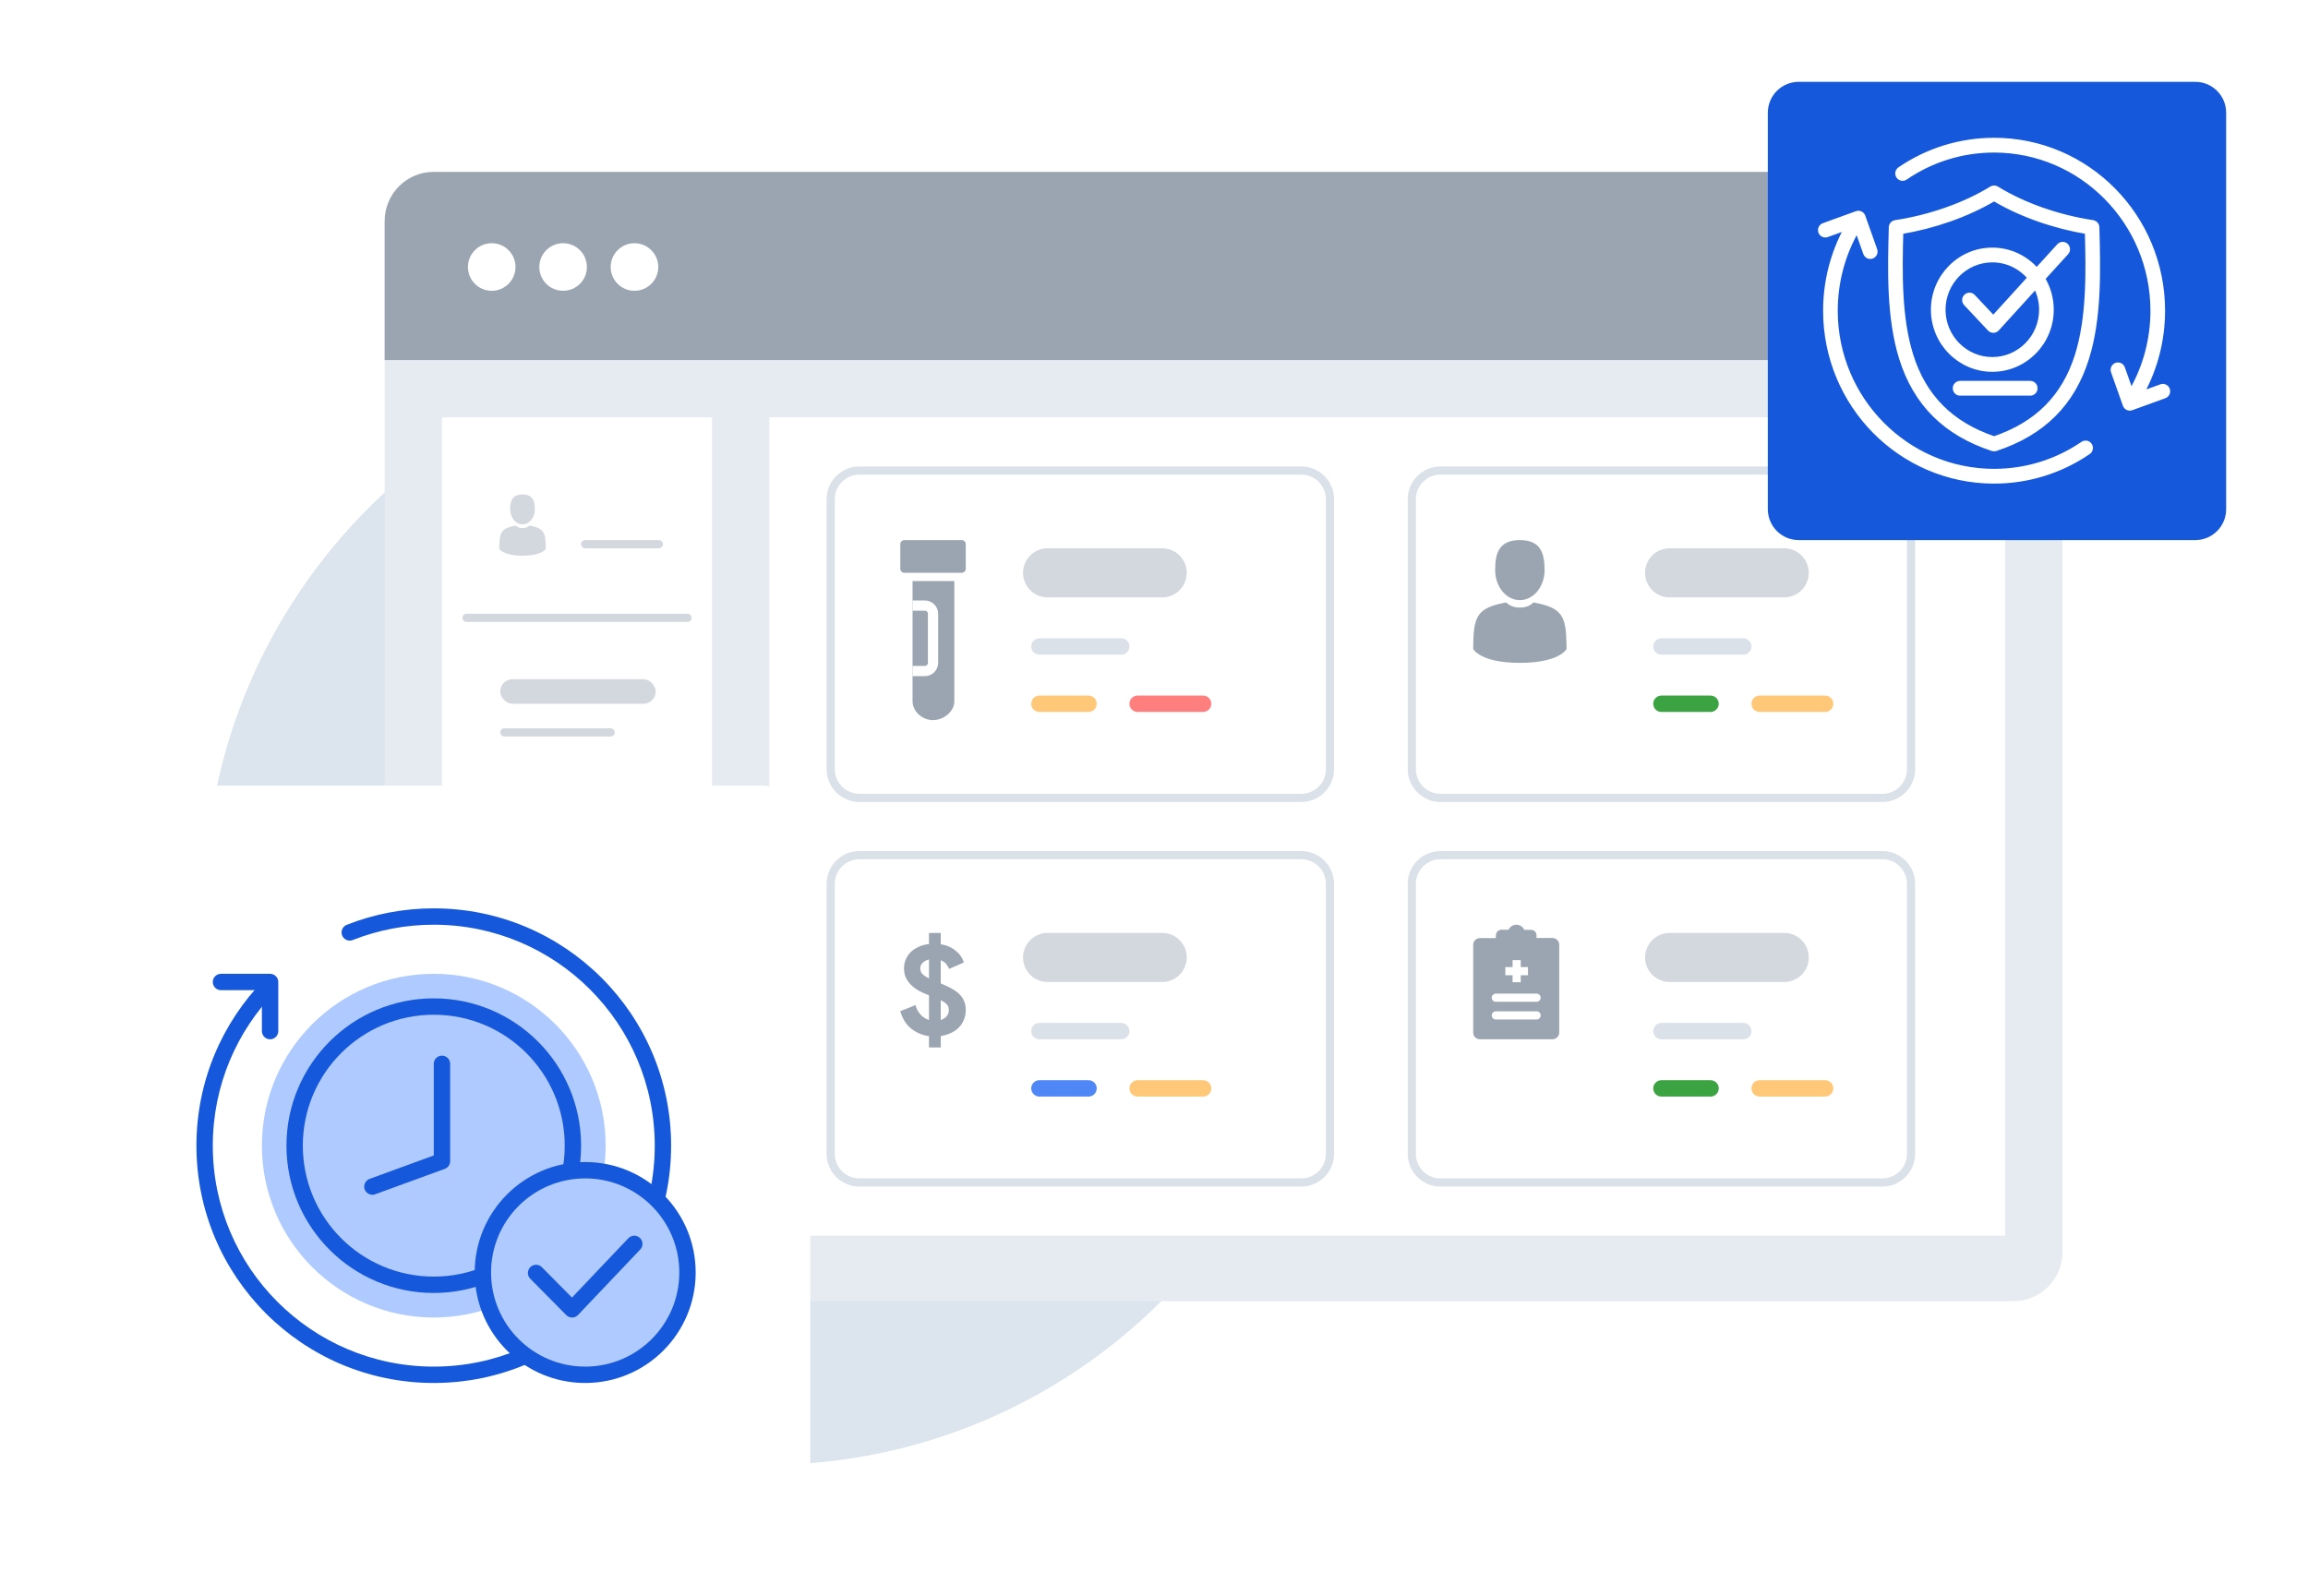 <svg width="282" height="195" viewBox="0 0 282 195" fill="none" xmlns="http://www.w3.org/2000/svg">
<path d="M93.5 179C131.332 179 162 148.332 162 110.5C162 72.668 131.332 42 93.5 42C55.669 42 25 72.668 25 110.5C25 148.332 55.669 179 93.5 179Z" fill="#DBEDE4"/>
<path d="M93.5 179C131.332 179 162 148.332 162 110.5C162 72.668 131.332 42 93.5 42C55.669 42 25 72.668 25 110.5C25 148.332 55.669 179 93.5 179Z" fill="#DCE4EE"/>
<g filter="url(#filter0_d_19_8)">
<path d="M53 21.462H246C249.314 21.462 252 24.149 252 27.462V153C252 156.314 249.314 159 246 159H53C49.686 159 47 156.314 47 153V27.462C47 24.149 49.686 21.462 53 21.462Z" fill="#E6EBF2"/>
</g>
<path fill-rule="evenodd" clip-rule="evenodd" d="M53 21H246C249.314 21 252 23.686 252 27V44H47V27C47 23.686 49.686 21 53 21Z" fill="#9BA5B2"/>
<path d="M60.081 35.534C61.686 35.534 62.988 34.233 62.988 32.627C62.988 31.022 61.686 29.721 60.081 29.721C58.475 29.721 57.174 31.022 57.174 32.627C57.174 34.233 58.475 35.534 60.081 35.534Z" fill="white"/>
<path d="M68.801 35.534C70.407 35.534 71.708 34.233 71.708 32.627C71.708 31.022 70.407 29.721 68.801 29.721C67.196 29.721 65.895 31.022 65.895 32.627C65.895 34.233 67.196 35.534 68.801 35.534Z" fill="white"/>
<path d="M77.522 35.534C79.127 35.534 80.429 34.233 80.429 32.627C80.429 31.022 79.127 29.721 77.522 29.721C75.917 29.721 74.615 31.022 74.615 32.627C74.615 34.233 75.917 35.534 77.522 35.534Z" fill="white"/>
<path d="M94 51.003L245 51.002V151L94 151.001V51.003Z" fill="white"/>
<path d="M230 57.5H176C174.067 57.5 172.5 59.067 172.5 61V94C172.5 95.933 174.067 97.5 176 97.5H230C231.933 97.5 233.5 95.933 233.5 94V61C233.5 59.127 232.029 57.598 230.18 57.505L230 57.5Z" fill="white" stroke="#DAE1E9"/>
<path d="M204 70H218" stroke="#D3D7DE" stroke-width="6" stroke-linecap="round"/>
<path d="M203 79H213" stroke="#DAE1E9" stroke-width="2" stroke-linecap="round"/>
<path d="M203 86H209" stroke="#3BA341" stroke-width="2" stroke-linecap="round"/>
<path d="M215 86H223" stroke="#FFC879" stroke-width="2" stroke-linecap="round"/>
<path d="M185.703 73.336C187.371 73.336 188.723 71.694 188.723 69.668C188.723 67.642 188.279 66 185.703 66C183.127 66 182.683 67.642 182.683 69.668C182.683 71.694 184.035 73.336 185.703 73.336Z" fill="#9BA5B2"/>
<path d="M191.401 78.788C191.345 75.26 190.884 74.254 187.357 73.617C187.357 73.617 186.861 74.25 185.704 74.25C184.547 74.25 184.05 73.617 184.05 73.617C180.562 74.247 180.073 75.238 180.009 78.674C180.003 78.954 180.001 78.969 180 78.936C180 78.998 180 79.11 180 79.307C180 79.307 180.84 81 185.704 81C190.568 81 191.407 79.307 191.407 79.307C191.407 79.181 191.407 79.093 191.407 79.033C191.407 79.053 191.405 79.014 191.401 78.788Z" fill="#9BA5B2"/>
<path d="M230 104.5H176C174.067 104.5 172.5 106.067 172.5 108V141C172.5 142.933 174.067 144.5 176 144.5H230C231.933 144.5 233.5 142.933 233.5 141V108C233.5 106.127 232.029 104.598 230.18 104.505L230 104.5Z" fill="white" stroke="#DAE1E9"/>
<path fill-rule="evenodd" clip-rule="evenodd" d="M187.907 114.622H189.68C190.138 114.622 190.51 114.985 190.51 115.433V126.189C190.51 126.637 190.138 127 189.68 127H180.83C180.371 127 180 126.637 180 126.189V115.445C180 114.997 180.371 114.634 180.83 114.634H182.565" fill="#9BA5B2"/>
<path d="M182.766 121.919H187.744" stroke="white" stroke-linecap="round" stroke-linejoin="round"/>
<path d="M183.929 118.676H186.694" stroke="white" stroke-linejoin="round"/>
<path d="M185.311 117.325V120.027" stroke="white" stroke-linejoin="round"/>
<path d="M182.766 124.082H187.744" stroke="white" stroke-linecap="round" stroke-linejoin="round"/>
<path fill-rule="evenodd" clip-rule="evenodd" d="M185.278 113C185.683 113 186.085 113.246 186.233 113.624L187.072 113.629C187.453 113.631 187.753 113.933 187.741 114.312C187.741 114.312 187.736 114.444 187.733 114.559L187.733 114.562C187.716 115.084 187.265 115.505 186.733 115.502L185.219 115.493C184.76 115.491 183.976 115.487 183.762 115.485L183.706 115.485C183.17 115.482 182.75 115.054 182.766 114.531L182.774 114.282C182.786 113.908 183.106 113.607 183.486 113.609L184.326 113.613C184.478 113.242 184.878 113 185.278 113Z" fill="#9BA5B2"/>
<path d="M204 117H218" stroke="#D3D7DE" stroke-width="6" stroke-linecap="round"/>
<path d="M203 126H213" stroke="#DAE1E9" stroke-width="2" stroke-linecap="round"/>
<path d="M203 133H209" stroke="#3BA341" stroke-width="2" stroke-linecap="round"/>
<path d="M215 133H223" stroke="#FFC879" stroke-width="2" stroke-linecap="round"/>
<path d="M159 57.5H105C103.067 57.5 101.5 59.067 101.5 61V94C101.5 95.933 103.067 97.5 105 97.5H159C160.933 97.5 162.5 95.933 162.5 94V61C162.5 59.127 161.029 57.598 159.18 57.505L159 57.5Z" fill="white" stroke="#DAE1E9"/>
<path d="M128 70H142" stroke="#D3D7DE" stroke-width="6" stroke-linecap="round"/>
<path d="M127 79H137" stroke="#DAE1E9" stroke-width="2" stroke-linecap="round"/>
<path d="M127 86H133" stroke="#FFC879" stroke-width="2" stroke-linecap="round"/>
<path d="M139 86H147" stroke="#FF7F7F" stroke-width="2" stroke-linecap="round"/>
<path fill-rule="evenodd" clip-rule="evenodd" d="M111.5 71L116.605 71V85.697C116.605 86.969 115.272 88 114 88C112.728 88 111.5 86.969 111.5 85.697V71Z" fill="#9BA5B2"/>
<path d="M111.5 74.005L112.998 74.002C113.551 74.001 114 74.449 114 75.002V81C114 81.552 113.552 82 113 82H111.5" stroke="white" stroke-width="1.25"/>
<path d="M117.5 66H110.5C110.224 66 110 66.224 110 66.5V69.5C110 69.776 110.224 70 110.5 70H117.5C117.776 70 118 69.776 118 69.5V66.5C118 66.224 117.776 66 117.5 66Z" fill="#9BA5B2"/>
<path d="M159 104.5H105C103.067 104.5 101.5 106.067 101.5 108V141C101.5 142.933 103.067 144.5 105 144.5H159C160.933 144.5 162.5 142.933 162.5 141V108C162.5 106.127 161.029 104.598 159.18 104.505L159 104.5Z" fill="white" stroke="#DAE1E9"/>
<path d="M113.507 126.622C112.699 126.506 111.977 126.2 111.341 125.704C110.716 125.207 110.269 124.495 110 123.566L111.859 122.821C111.966 123.244 112.166 123.624 112.457 123.962C112.747 124.289 113.098 124.516 113.507 124.643V121.633L113.362 121.57C112.963 121.422 112.586 121.248 112.23 121.048C111.886 120.847 111.578 120.615 111.309 120.351C111.051 120.087 110.84 119.791 110.679 119.464C110.528 119.126 110.453 118.751 110.453 118.339C110.453 117.959 110.523 117.6 110.663 117.262C110.803 116.925 111.002 116.624 111.261 116.36C111.53 116.096 111.853 115.879 112.23 115.71C112.607 115.531 113.033 115.415 113.507 115.362V114H114.945V115.394C115.376 115.457 115.748 115.568 116.061 115.726C116.384 115.885 116.659 116.069 116.885 116.281C117.122 116.481 117.31 116.698 117.451 116.93C117.591 117.162 117.698 117.389 117.774 117.611L115.964 118.403C115.888 118.192 115.77 117.991 115.608 117.801C115.446 117.611 115.226 117.458 114.945 117.342V120.176C115.409 120.367 115.829 120.562 116.206 120.762C116.583 120.963 116.906 121.19 117.176 121.443C117.445 121.697 117.65 121.987 117.79 122.314C117.93 122.631 118 123.001 118 123.423C118 123.898 117.914 124.321 117.741 124.69C117.58 125.06 117.359 125.376 117.079 125.64C116.799 125.904 116.47 126.115 116.093 126.274C115.727 126.432 115.344 126.543 114.945 126.606V128H113.507V126.622ZM112.44 118.339C112.44 118.593 112.521 118.814 112.683 119.005C112.855 119.184 113.13 119.369 113.507 119.559V117.247C113.184 117.331 112.925 117.468 112.731 117.658C112.537 117.848 112.44 118.075 112.44 118.339ZM115.931 123.439C115.931 123.164 115.856 122.937 115.705 122.758C115.554 122.578 115.301 122.399 114.945 122.219V124.643C115.236 124.548 115.473 124.4 115.657 124.199C115.84 123.988 115.931 123.735 115.931 123.439Z" fill="#9BA5B2"/>
<path d="M128 117H142" stroke="#D3D7DE" stroke-width="6" stroke-linecap="round"/>
<path d="M127 126H137" stroke="#DAE1E9" stroke-width="2" stroke-linecap="round"/>
<path d="M127 133H133" stroke="#4F87F7" stroke-width="2" stroke-linecap="round"/>
<path d="M139 133H147" stroke="#FFC879" stroke-width="2" stroke-linecap="round"/>
<path d="M54 51H87V151H54V51Z" fill="white"/>
<path d="M57 75.5H84" stroke="#D3D7DE" stroke-linecap="round"/>
<rect x="61.118" y="83" width="19" height="3" rx="1.5" fill="#D3D7DE"/>
<rect x="61.118" y="97" width="19" height="3" rx="1.5" fill="#D3D7DE"/>
<rect x="61.118" y="111" width="19" height="3" rx="1.5" fill="#D3D7DE"/>
<rect x="61.118" y="89" width="14" height="1" rx="0.5" fill="#D3D7DE"/>
<rect x="71" y="66" width="10" height="1" rx="0.5" fill="#D3D7DE"/>
<rect x="61.118" y="103" width="14" height="1" rx="0.5" fill="#D3D7DE"/>
<rect x="61.118" y="117" width="14" height="1" rx="0.5" fill="#D3D7DE"/>
<path d="M63.844 64.081C64.675 64.081 65.35 63.262 65.35 62.252C65.35 61.242 65.128 60.423 63.844 60.423C62.559 60.423 62.338 61.242 62.338 62.252C62.338 63.262 63.012 64.081 63.844 64.081Z" fill="#D3D7DE"/>
<path d="M66.685 66.8C66.657 65.04 66.428 64.539 64.669 64.222C64.669 64.222 64.421 64.537 63.844 64.537C63.267 64.537 63.02 64.222 63.02 64.222C61.28 64.535 61.036 65.029 61.004 66.743C61.002 66.883 61.001 66.89 61 66.874C61 66.904 61 66.961 61 67.059C61 67.059 61.419 67.903 63.844 67.903C66.27 67.903 66.688 67.059 66.688 67.059C66.688 66.996 66.688 66.952 66.689 66.922C66.688 66.932 66.687 66.913 66.685 66.8Z" fill="#D3D7DE"/>
<g filter="url(#filter1_d_19_8)">
<path d="M93 96H16C12.686 96 10 98.686 10 102V179C10 182.314 12.686 185 16 185H93C96.314 185 99 182.314 99 179V102C99 98.686 96.314 96 93 96Z" fill="white"/>
</g>
<circle cx="53" cy="140" r="21" fill="#AFCAFF"/>
<path d="M42.367 113.012C41.853 113.214 41.6 113.795 41.803 114.309C42.006 114.823 42.586 115.075 43.1 114.872L42.367 113.012ZM81 140H80C80 154.912 67.912 167 53 167V168V169C69.016 169 82 156.016 82 140H81ZM53 168V167C38.088 167 26 154.912 26 140H25H24C24 156.016 36.984 169 53 169V168ZM53 112V113C67.912 113 80 125.088 80 140H81H82C82 123.984 69.016 111 53 111V112ZM42.733 113.942L43.1 114.872C46.164 113.664 49.503 113 53 113V112V111C49.248 111 45.66 111.713 42.367 113.012L42.733 113.942ZM25 140H26C26 132.641 28.943 125.971 33.718 121.1L33.004 120.4L32.29 119.7C27.163 124.93 24 132.097 24 140H25Z" fill="#1658DC"/>
<path d="M27 120H33V126" stroke="#1658DC" stroke-width="2" stroke-linecap="round" stroke-linejoin="round"/>
<circle cx="53" cy="140" r="17" stroke="#1658DC" stroke-width="2"/>
<path d="M45.5 145L54 141.897V130" stroke="#1658DC" stroke-width="2" stroke-linecap="round" stroke-linejoin="round"/>
<circle cx="71.5" cy="155.5" r="12.5" fill="#AFCAFF" stroke="#1658DC" stroke-width="2"/>
<path d="M65.5 155.556L69.9 160L77.5 152" stroke="#1658DC" stroke-width="2" stroke-linecap="round" stroke-linejoin="round"/>
<g filter="url(#filter2_d_19_8)">
<path d="M268.225 10H219.775C217.69 10 216 11.69 216 13.775V62.225C216 64.31 217.69 66 219.775 66H268.225C270.31 66 272 64.31 272 62.225V13.775C272 11.69 270.31 10 268.225 10Z" fill="#1658DC"/>
</g>
<path fill-rule="evenodd" clip-rule="evenodd" d="M248.707 47.446C248.707 47.806 248.418 48.098 248.062 48.098L239.489 48.098C239.134 48.098 238.845 47.806 238.845 47.447C238.845 47.087 239.133 46.794 239.489 46.794L248.062 46.794C248.418 46.794 248.707 47.087 248.707 47.446ZM264.484 48.428C264.819 48.306 264.994 47.932 264.873 47.595C264.753 47.255 264.384 47.079 264.049 47.2L261.729 48.041C263.407 44.967 264.286 41.52 264.286 37.967C264.286 26.429 255.051 17.088 243.645 17.088C239.508 17.089 235.516 18.322 232.102 20.656C231.807 20.857 231.73 21.263 231.929 21.561C232.128 21.859 232.529 21.938 232.824 21.736C236.024 19.549 239.766 18.392 243.645 18.392C254.315 18.392 262.997 27.173 262.997 37.967C262.998 41.448 262.098 44.82 260.385 47.797L259.385 44.971C259.264 44.632 258.895 44.456 258.561 44.578C258.226 44.699 258.051 45.072 258.171 45.411L259.617 49.492C259.738 49.839 260.107 50.016 260.45 49.89L264.484 48.428ZM255.362 54.374C255.163 54.076 254.763 53.998 254.468 54.199C251.267 56.387 247.524 57.543 243.646 57.543C232.975 57.543 224.293 48.762 224.293 37.968C224.293 34.487 225.192 31.116 226.906 28.138L227.906 30.963C228.027 31.303 228.396 31.479 228.731 31.357C229.066 31.236 229.24 30.863 229.12 30.524L227.673 26.444C227.556 26.097 227.179 25.918 226.84 26.046L222.807 27.508C222.472 27.629 222.297 28.002 222.418 28.341C222.537 28.68 222.907 28.856 223.242 28.734L225.561 27.894C223.883 30.968 223.004 34.415 223.004 37.968C223.004 49.505 232.241 58.847 243.646 58.847C247.783 58.847 251.774 57.613 255.189 55.279C255.484 55.077 255.561 54.672 255.362 54.374ZM249.396 37.847C249.396 41.174 246.72 43.882 243.43 43.882C240.141 43.882 237.464 41.174 237.464 37.847C237.464 34.519 240.141 31.812 243.43 31.812C245.25 31.812 246.882 32.641 247.978 33.946L243.547 38.817L241.104 36.218C240.859 35.957 240.451 35.947 240.193 36.194C239.936 36.443 239.925 36.855 240.17 37.116L243.087 40.221C243.343 40.494 243.776 40.49 244.028 40.212L248.718 35.058C249.15 35.892 249.396 36.84 249.396 37.847ZM251.553 30.018C251.793 29.752 252.2 29.735 252.463 29.979C252.725 30.223 252.742 30.636 252.5 30.9L249.636 34.048C250.301 35.158 250.685 36.458 250.685 37.847C250.685 41.893 247.431 45.185 243.43 45.185C239.431 45.185 236.176 41.893 236.175 37.847C236.175 33.8 239.43 30.508 243.43 30.508C245.586 30.508 247.525 31.465 248.855 32.981L251.553 30.018ZM253.776 43.382C255.214 38.772 255.119 33.276 254.987 28.354C251.004 27.687 246.938 26.285 243.645 24.329C240.351 26.286 236.287 27.687 232.303 28.355C232.171 33.276 232.077 38.773 233.516 43.383C235.1 48.462 238.415 51.795 243.646 53.568C248.877 51.794 252.191 48.461 253.776 43.382ZM255.711 27.149C251.601 26.531 247.331 25.075 243.98 23.012C243.774 22.885 243.516 22.885 243.31 23.012C239.98 25.067 235.672 26.535 231.579 27.15C231.27 27.196 231.038 27.46 231.03 27.776C230.889 32.937 230.73 38.786 232.287 43.776C234.026 49.349 237.676 52.979 243.447 54.874C243.579 54.917 243.712 54.917 243.845 54.874C249.615 52.979 253.266 49.349 255.004 43.775C256.561 38.785 256.401 32.936 256.26 27.776C256.252 27.459 256.02 27.195 255.711 27.149Z" fill="white" stroke="white" stroke-width="0.5"/>
<defs>
<filter id="filter0_d_19_8" x="32" y="6.462" width="235" height="167.538" filterUnits="userSpaceOnUse" color-interpolation-filters="sRGB">
<feFlood flood-opacity="0" result="BackgroundImageFix"/>
<feColorMatrix in="SourceAlpha" type="matrix" values="0 0 0 0 0 0 0 0 0 0 0 0 0 0 0 0 0 0 127 0" result="hardAlpha"/>
<feOffset/>
<feGaussianBlur stdDeviation="7.5"/>
<feComposite in2="hardAlpha" operator="out"/>
<feColorMatrix type="matrix" values="0 0 0 0 0.443 0 0 0 0 0.537 0 0 0 0 0.725 0 0 0 0.2 0"/>
<feBlend mode="normal" in2="BackgroundImageFix" result="effect1_dropShadow_19_8"/>
<feBlend mode="normal" in="SourceGraphic" in2="effect1_dropShadow_19_8" result="shape"/>
</filter>
<filter id="filter1_d_19_8" x="0" y="86" width="109" height="109" filterUnits="userSpaceOnUse" color-interpolation-filters="sRGB">
<feFlood flood-opacity="0" result="BackgroundImageFix"/>
<feColorMatrix in="SourceAlpha" type="matrix" values="0 0 0 0 0 0 0 0 0 0 0 0 0 0 0 0 0 0 127 0" result="hardAlpha"/>
<feOffset/>
<feGaussianBlur stdDeviation="5"/>
<feComposite in2="hardAlpha" operator="out"/>
<feColorMatrix type="matrix" values="0 0 0 0 0.443 0 0 0 0 0.537 0 0 0 0 0.725 0 0 0 0.25 0"/>
<feBlend mode="normal" in2="BackgroundImageFix" result="effect1_dropShadow_19_8"/>
<feBlend mode="normal" in="SourceGraphic" in2="effect1_dropShadow_19_8" result="shape"/>
</filter>
<filter id="filter2_d_19_8" x="206" y="0" width="76" height="76" filterUnits="userSpaceOnUse" color-interpolation-filters="sRGB">
<feFlood flood-opacity="0" result="BackgroundImageFix"/>
<feColorMatrix in="SourceAlpha" type="matrix" values="0 0 0 0 0 0 0 0 0 0 0 0 0 0 0 0 0 0 127 0" result="hardAlpha"/>
<feOffset/>
<feGaussianBlur stdDeviation="5"/>
<feComposite in2="hardAlpha" operator="out"/>
<feColorMatrix type="matrix" values="0 0 0 0 0.443 0 0 0 0 0.537 0 0 0 0 0.725 0 0 0 0.25 0"/>
<feBlend mode="normal" in2="BackgroundImageFix" result="effect1_dropShadow_19_8"/>
<feBlend mode="normal" in="SourceGraphic" in2="effect1_dropShadow_19_8" result="shape"/>
</filter>
</defs>
</svg>
